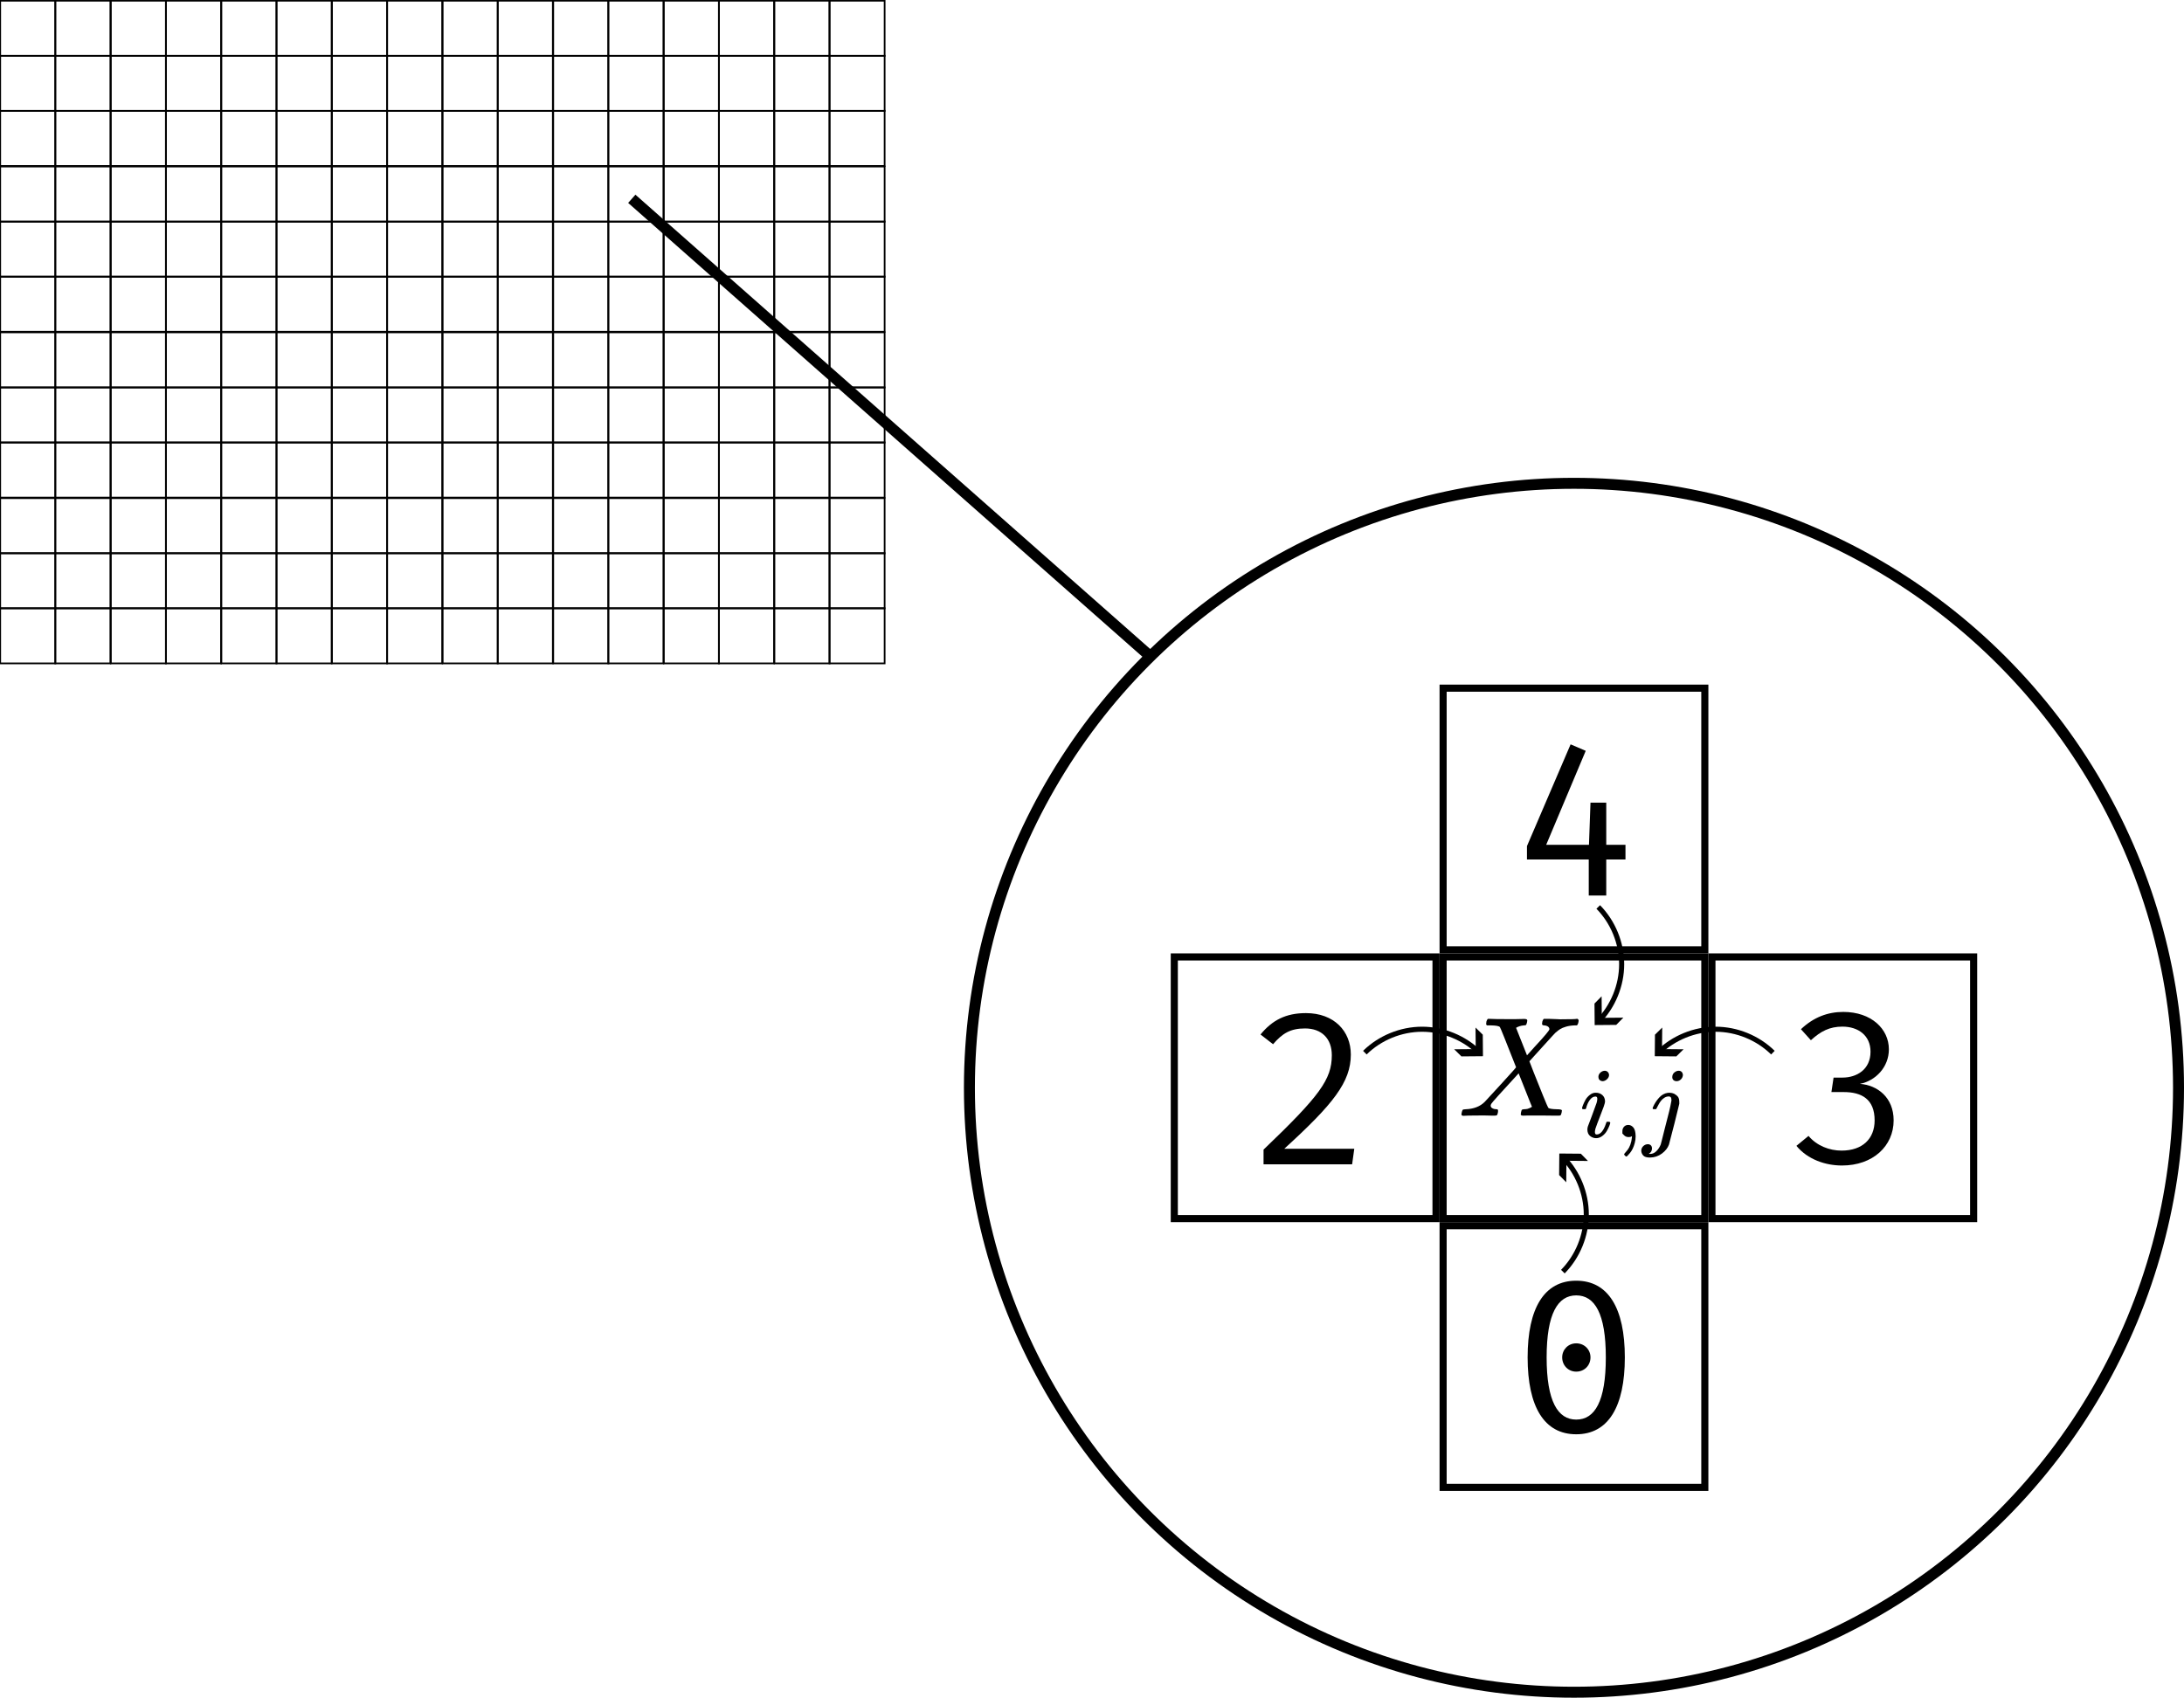 <?xml version="1.0" encoding="UTF-8" standalone="no"?>
<!-- Created with Inkscape (http://www.inkscape.org/) -->

<svg
   width="200.029mm"
   height="155.515mm"
   viewBox="0 0 200.029 155.515"
   version="1.1"
   id="svg1"
   inkscape:version="1.3.2 (091e20e, 2023-11-25)"
   sodipodi:docname="neighbour.svg"
   xmlns:inkscape="http://www.inkscape.org/namespaces/inkscape"
   xmlns:sodipodi="http://sodipodi.sourceforge.net/DTD/sodipodi-0.dtd"
   xmlns="http://www.w3.org/2000/svg"
   xmlns:svg="http://www.w3.org/2000/svg">
  <sodipodi:namedview
     id="namedview1"
     pagecolor="#ffffff"
     bordercolor="#666666"
     borderopacity="1.0"
     inkscape:showpageshadow="2"
     inkscape:pageopacity="0.0"
     inkscape:pagecheckerboard="0"
     inkscape:deskcolor="#d1d1d1"
     inkscape:document-units="mm"
     inkscape:zoom="0.51213162"
     inkscape:cx="78.104922"
     inkscape:cy="309.49075"
     inkscape:window-width="1920"
     inkscape:window-height="1011"
     inkscape:window-x="0"
     inkscape:window-y="32"
     inkscape:window-maximized="1"
     inkscape:current-layer="layer1"
     showgrid="false" />
  <defs
     id="defs1">
    <inkscape:path-effect
       effect="spiro"
       id="path-effect16"
       is_visible="true"
       lpeversion="1" />
    <marker
       style="overflow:visible"
       id="ArrowWideHeavy"
       refX="0"
       refY="0"
       orient="auto-start-reverse"
       inkscape:stockid="Wide, heavy arrow"
       markerWidth="1"
       markerHeight="1"
       viewBox="0 0 1 1"
       inkscape:isstock="true"
       inkscape:collect="always"
       preserveAspectRatio="xMidYMid">
      <path
         style="fill:context-stroke;fill-rule:evenodd;stroke:none"
         d="m 1,0 -3,3 h -2 l 3,-3 -3,-3 h 2 z"
         id="path3" />
    </marker>
    <inkscape:path-effect
       effect="spiro"
       id="path-effect2"
       is_visible="true"
       lpeversion="1" />
    <rect
       x="473.215"
       y="166.812"
       width="131.68"
       height="139.823"
       id="rect2" />
    <rect
       x="473.215"
       y="166.812"
       width="131.68"
       height="139.823"
       id="rect2-2" />
    <rect
       x="473.215"
       y="166.812"
       width="131.68"
       height="139.823"
       id="rect2-2-9" />
    <rect
       x="473.215"
       y="166.812"
       width="131.68"
       height="139.823"
       id="rect2-2-9-5" />
    <marker
       style="overflow:visible"
       id="ArrowWideHeavy-8"
       refX="0"
       refY="0"
       orient="auto-start-reverse"
       inkscape:stockid="Wide, heavy arrow"
       markerWidth="1"
       markerHeight="1"
       viewBox="0 0 1 1"
       inkscape:isstock="true"
       inkscape:collect="always"
       preserveAspectRatio="xMidYMid">
      <path
         style="fill:context-stroke;fill-rule:evenodd;stroke:none"
         d="m 1,0 -3,3 h -2 l 3,-3 -3,-3 h 2 z"
         id="path3-9" />
    </marker>
    <inkscape:path-effect
       effect="spiro"
       id="path-effect2-2"
       is_visible="true"
       lpeversion="1" />
    <marker
       style="overflow:visible"
       id="ArrowWideHeavy-8-3"
       refX="0"
       refY="0"
       orient="auto-start-reverse"
       inkscape:stockid="Wide, heavy arrow"
       markerWidth="1"
       markerHeight="1"
       viewBox="0 0 1 1"
       inkscape:isstock="true"
       inkscape:collect="always"
       preserveAspectRatio="xMidYMid">
      <path
         style="fill:context-stroke;fill-rule:evenodd;stroke:none"
         d="m 1,0 -3,3 h -2 l 3,-3 -3,-3 h 2 z"
         id="path3-9-8" />
    </marker>
    <inkscape:path-effect
       effect="spiro"
       id="path-effect2-2-3"
       is_visible="true"
       lpeversion="1" />
    <marker
       style="overflow:visible"
       id="ArrowWideHeavy-8-3-4"
       refX="0"
       refY="0"
       orient="auto-start-reverse"
       inkscape:stockid="Wide, heavy arrow"
       markerWidth="1"
       markerHeight="1"
       viewBox="0 0 1 1"
       inkscape:isstock="true"
       inkscape:collect="always"
       preserveAspectRatio="xMidYMid">
      <path
         style="fill:context-stroke;fill-rule:evenodd;stroke:none"
         d="m 1,0 -3,3 h -2 l 3,-3 -3,-3 h 2 z"
         id="path3-9-8-7" />
    </marker>
    <inkscape:path-effect
       effect="spiro"
       id="path-effect2-2-3-6"
       is_visible="true"
       lpeversion="1" />
  </defs>
  <g
     inkscape:label="Layer 1"
     inkscape:groupmode="layer"
     id="layer1"
     transform="translate(61.551,12.383)">
    <g
       id="g16">
      <rect
         style="opacity:1;fill:#ffffff;stroke:#000000;stroke-width:0.65;stroke-dasharray:none;stroke-opacity:1"
         id="rect1"
         width="23.97"
         height="23.97"
         x="46.001"
         y="75.275" />
      <rect
         style="fill:#ffffff;stroke:#000000;stroke-width:0.65;stroke-dasharray:none;stroke-opacity:1"
         id="rect1-5"
         width="23.97"
         height="23.97"
         x="70.621"
         y="75.275" />
      <rect
         style="fill:#ffffff;stroke:#000000;stroke-width:0.65;stroke-dasharray:none;stroke-opacity:1"
         id="rect1-5-2"
         width="23.97"
         height="23.97"
         x="70.621"
         y="50.655" />
      <rect
         style="fill:#ffffff;stroke:#000000;stroke-width:0.65;stroke-dasharray:none;stroke-opacity:1"
         id="rect1-5-2-7"
         width="23.97"
         height="23.97"
         x="95.241"
         y="75.275" />
      <rect
         style="fill:#ffffff;stroke:#000000;stroke-width:0.65;stroke-dasharray:none;stroke-opacity:1"
         id="rect1-5-2-7-6"
         width="23.97"
         height="23.97"
         x="70.621"
         y="99.895" />
      <path
         d="m 493.3,182.057 c -6.944,0 -11.648,2.464 -15.68,7.392 l 4.331,3.36 c 3.285,-3.808 6.048,-5.451 11.051,-5.451 5.749,0 9.259,3.509 9.259,9.259 0,8.363 -4.181,14.037 -23.595,32.629 v 5.077 h 30.613 l 0.747,-5.376 h -24.192 c 16.949,-15.456 22.997,-23.072 22.997,-32.555 0,-8.139 -5.824,-14.336 -15.531,-14.336 z"
         id="text1"
         style="font-size:74.667px;line-height:1.25;font-family:'Fira Mono';-inkscape-font-specification:'Fira Mono';white-space:pre"
         transform="matrix(0.265,0,0,0.265,-72.671,32.176)"
         aria-label="2" />
      <path
         d="m 512.639,216.777 h -6.645 v -14.56 h -5.451 l -0.523,14.56 h -14.784 l 13.664,-32.48 -5.227,-2.24 -15.083,35.168 v 4.629 h 21.355 v 12.469 h 6.048 V 221.854 h 6.645 z"
         id="text1-1"
         style="font-size:74.667px;line-height:1.25;font-family:'Fira Mono';-inkscape-font-specification:'Fira Mono';white-space:pre"
         transform="matrix(0.265,0,0,0.265,-48.525,7.556)"
         aria-label="4" />
      <path
         d="m 493.3,182.057 c -5.301,0 -10.229,1.792 -14.635,5.973 l 3.435,3.808 c 3.435,-3.136 6.496,-4.704 10.901,-4.704 5.451,0 9.707,3.061 9.707,8.661 0,6.197 -4.779,8.96 -9.707,8.96 h -3.061 l -0.747,5.003 h 4.256 c 6.123,0 10.677,2.389 10.677,9.781 0,6.421 -4.256,10.453 -11.424,10.453 -4.181,0 -8.512,-1.643 -11.424,-5.077 l -4.181,3.435 c 3.883,4.704 10.005,6.795 15.755,6.795 10.677,0 17.845,-6.72 17.845,-15.605 0,-7.989 -5.675,-12.171 -11.648,-12.619 5.376,-1.045 10.005,-5.749 10.005,-11.947 0,-7.019 -6.048,-12.917 -15.755,-12.917 z"
         id="text1-1-0"
         style="font-size:74.667px;line-height:1.25;font-family:'Fira Mono';-inkscape-font-specification:'Fira Mono';white-space:pre"
         transform="matrix(0.265,0,0,0.265,-23.451,32.068)"
         aria-label="3" />
      <path
         d="m 495.615,182.057 c -11.051,0 -16.8,9.483 -16.8,26.507 0,17.099 5.749,26.581 16.8,26.581 11.051,0 16.8,-9.483 16.8,-26.581 0,-17.024 -5.749,-26.507 -16.8,-26.507 z m 0,5.077 c 6.421,0 10.229,6.272 10.229,21.429 0,15.232 -3.808,21.504 -10.229,21.504 -6.347,0 -10.229,-6.272 -10.229,-21.504 0,-15.157 3.883,-21.429 10.229,-21.429 z m 0,16.576 c -2.763,0 -4.853,2.165 -4.853,4.853 0,2.763 2.091,4.928 4.853,4.928 2.837,0 4.928,-2.165 4.928,-4.928 0,-2.688 -2.091,-4.853 -4.928,-4.853 z"
         id="text1-1-0-2"
         style="font-size:74.667px;line-height:1.25;font-family:'Fira Mono';-inkscape-font-specification:'Fira Mono';white-space:pre"
         transform="matrix(0.265,0,0,0.265,-48.525,56.688)"
         aria-label="0" />
      <g
         stroke="#000000"
         fill="#000000"
         stroke-width="0"
         transform="matrix(0.013,0,0,-0.013,71.961,89.827)"
         id="g9">
        <g
           data-mml-node="math"
           id="g8">
          <g
             data-mml-node="msub"
             id="g7">
            <g
               data-mml-node="mi"
               id="g2">
              <path
                 id="use1"
                 d="m 42,0 h -2 q -14,0 -14,11 0,4 3,16 4,14 7,16 3,2 19,3 86,3 135,52 10,10 116,126 106,116 105,118 -109,278 -114,283 -9,11 -63,12 h -28 q -6,6 -6,8 0,2 2,19 4,13 10,19 h 14 q 34,-2 121,-2 33,0 61,0 28,0 45,1 17,1 20,0 17,0 17,-11 0,-1 -2,-13 -4,-15 -7,-18 -3,-3 -16,-3 -31,-3 -54,-17 l 77,-194 53,59 q 105,113 105,125 0,18 -24,25 -5,0 -13,2 -15,0 -15,11 0,2 2,16 4,13 10,19 h 12 q 1,0 25,0 24,0 54,-2 30,-2 41,-1 90,0 99,3 h 8 q 7,-7 7,-11 -2,-25 -12,-35 h -16 q -34,-1 -61,-9 -27,-8 -41,-17 -14,-9 -24,-18 l -11,-9 q 0,1 -95,-104 l -87,-96 q 0,-1 31,-80 31,-79 65,-162 34,-83 37,-86 10,-9 61,-10 35,0 35,-9 0,-2 -2,-14 -4,-16 -7,-19 -3,-3 -14,-3 -3,0 -33,0 -30,0 -89,1 -61,0 -93,0 -32,0 -35,-1 -17,0 -17,9 0,1 2,15 2,10 4,14 2,4 5,5 3,1 9,2 6,1 16,1 10,0 26,7 17,8 17,10 -1,0 -47,117 L 429,299 Q 241,95 236,84 q -4,-8 -4,-12 0,-19 29,-25 1,0 6,0 5,0 6,-1 3,0 4,0 1,0 3,-1 2,-1 3,-3 1,-2 1,-7 0,-9 -2,-16 Q 279,6 276,4 273,2 261,1 258,1 243,1 228,1 201,2 174,3 142,2 64,2 42,0 Z" />
            </g>
            <g
               data-mml-node="TeXAtom"
               transform="matrix(0.707,0,0,0.707,861,-150)"
               data-mjx-texclass="ORD"
               id="g6">
              <g
                 data-mml-node="mi"
                 id="g3">
                <path
                   id="use2"
                   d="m 184,600 q 0,24 19,42 19,18 44,19 18,0 30,-12 12,-12 13,-30 0,-23 -20,-42 -20,-19 -44,-20 -15,0 -28,10 -13,10 -14,33 z M 21,287 q 0,8 9,31 9,23 24,51 15,28 44,51 29,23 60,22 39,0 65,-23 26,-23 27,-62 0,-17 -14,-56 -14,-39 -40,-105 -26,-66 -42,-113 -5,-22 -5,-32 0,-25 17,-25 9,0 19,3 10,3 23,14 13,11 27,35 14,24 25,59 3,12 5,14 2,2 17,2 20,0 20,-10 0,-8 -9,-31 -9,-23 -25,-51 -16,-28 -45,-50 -29,-22 -62,-22 -32,0 -59,21 -27,21 -28,64 0,17 5,32 5,15 43,114 38,101 44,121 6,20 7,39 0,24 -17,24 h -2 q -30,0 -55,-33 -25,-33 -38,-84 -1,-1 -2,-3 -1,-2 -1,-3 0,-1 -2,-2 -2,-1 -3,-1 -1,0 -4,0 -3,0 -8,0 H 27 q -6,6 -6,9 z" />
              </g>
              <g
                 data-mml-node="mo"
                 transform="translate(345)"
                 id="g4">
                <path
                   id="use3"
                   d="m 78,35 q 0,0 0,25 0,25 16,43 16,18 43,18 28,0 50,-25 22,-25 23,-88 0,-35 -9,-68 -9,-33 -21,-57 -12,-24 -26,-41 -14,-17 -24,-27 -10,-10 -13,-9 -4,0 -13,9 -9,9 -9,13 0,4 11,16 11,12 25,30 14,18 26,50 12,32 16,73 V 9 L 172,8 Q 170,7 167,6 164,5 161,3 158,1 152,1 146,1 140,0 113,0 96,17 Z" />
              </g>
              <g
                 data-mml-node="mi"
                 transform="translate(623)"
                 id="g5">
                <path
                   id="use4"
                   d="m 297,596 q 0,31 21,48 21,17 43,17 17,0 28,-10 11,-10 14,-28 0,-28 -19,-47 -19,-19 -44,-19 -18,0 -30,10 -12,10 -13,29 z m -9,-220 q 0,29 -26,29 -22,0 -42,-12 -20,-12 -35,-31 -15,-19 -24,-37 -9,-18 -17,-32 l -7,-14 q -2,-1 -16,-1 h -14 q -6,6 -6,8 0,2 4,13 21,49 59,92 38,43 88,50 1,0 8,0 7,0 12,1 24,-1 44,-10 25,-14 38,-31 13,-17 13,-53 V 332 L 318,133 q -51,-200 -54,-208 -18,-50 -70,-89 -52,-39 -119,-40 -50,0 -68,21 -18,21 -19,46 0,27 19,46 19,19 46,20 17,0 29,-10 12,-10 13,-31 0,-36 -32,-55 6,-1 14,-1 34,0 62,28 28,28 43,66 l 11,42 q 11,43 26,104 15,61 32,125 17,64 27,111 10,47 11,57 0,7 -1,11 z" />
              </g>
            </g>
          </g>
        </g>
      </g>
      <path
         style="fill:none;stroke:#000000;stroke-width:0.465;stroke-linecap:butt;stroke-linejoin:miter;stroke-dasharray:none;stroke-opacity:1;marker-end:url(#ArrowWideHeavy)"
         d="m 48.179,70.471 c 1.381,-1.357 3.305,-2.144 5.241,-2.145 1.938,-6.68e-4 3.864,0.787 5.246,2.145"
         id="path2"
         inkscape:path-effect="#path-effect2"
         inkscape:original-d="m 48.17888,70.471285 c 0,0 3.353516,-2.144583 5.241228,-2.144909 1.889304,-3.26e-4 5.246389,2.144909 5.246389,2.144909"
         transform="translate(15.274,13.572)"
         sodipodi:nodetypes="cac" />
      <path
         style="fill:none;stroke:#000000;stroke-width:0.465;stroke-linecap:butt;stroke-linejoin:miter;stroke-dasharray:none;stroke-opacity:1;marker-end:url(#ArrowWideHeavy-8)"
         d="m 48.179,70.471 c 1.381,-1.357 3.305,-2.144 5.241,-2.145 1.938,-6.68e-4 3.864,0.787 5.246,2.145"
         id="path2-8"
         inkscape:path-effect="#path-effect2-2"
         inkscape:original-d="m 48.17888,70.471285 c 0,0 3.353516,-2.144583 5.241228,-2.144909 1.889304,-3.26e-4 5.246389,2.144909 5.246389,2.144909"
         transform="matrix(-1,0,0,1,149.005,13.572)"
         sodipodi:nodetypes="cac" />
      <path
         style="fill:none;stroke:#000000;stroke-width:0.465;stroke-linecap:butt;stroke-linejoin:miter;stroke-dasharray:none;stroke-opacity:1;marker-end:url(#ArrowWideHeavy-8-3)"
         d="m 48.179,70.471 c 1.381,-1.357 3.305,-2.144 5.241,-2.145 1.938,-6.68e-4 3.864,0.787 5.246,2.145"
         id="path2-8-3"
         inkscape:path-effect="#path-effect2-2-3"
         inkscape:original-d="m 48.17888,70.471285 c 0,0 3.353516,-2.144583 5.241228,-2.144909 1.889304,-3.26e-4 5.246389,2.144909 5.246389,2.144909"
         transform="matrix(0,-1,-1,0,152.061,152.281)"
         sodipodi:nodetypes="cac" />
      <path
         style="fill:none;stroke:#000000;stroke-width:0.465;stroke-linecap:butt;stroke-linejoin:miter;stroke-dasharray:none;stroke-opacity:1;marker-end:url(#ArrowWideHeavy-8-3-4)"
         d="m 48.179,70.471 c 1.381,-1.357 3.305,-2.144 5.241,-2.145 1.938,-6.68e-4 3.864,0.787 5.246,2.145"
         id="path2-8-3-9"
         inkscape:path-effect="#path-effect2-2-3-6"
         inkscape:original-d="m 48.17888,70.471285 c 0,0 3.353516,-2.144583 5.241228,-2.144909 1.889304,-3.26e-4 5.246389,2.144909 5.246389,2.144909"
         transform="rotate(90,66.39,88.91)"
         sodipodi:nodetypes="cac" />
    </g>
    <g
       id="g13-7-6"
       transform="matrix(0.581,0,0,0.581,-492.241,-98.939)">
      <g
         id="g12-9-4"
         transform="translate(-0.129,0.313)">
        <g
           id="g11-93-0"
           transform="translate(-30.96,-15.183)">
          <g
             id="g10-2-3">
            <g
               id="g8-43-5"
               transform="translate(0.007)">
              <g
                 id="g7-7-8"
                 transform="matrix(0.141,0,0,0.141,682.127,142.428)">
                <rect
                   style="fill:none;fill-opacity:1;stroke:#000000;stroke-width:1.89;stroke-dasharray:none;stroke-opacity:1"
                   id="rect1-36-1-5"
                   width="61.667"
                   height="61.667"
                   x="763.932"
                   y="152.713"
                   ry="0" />
                <rect
                   style="fill:none;fill-opacity:1;stroke:#000000;stroke-width:1.89;stroke-dasharray:none;stroke-opacity:1"
                   id="rect1-3-1-2-0"
                   width="61.667"
                   height="61.667"
                   x="825.489"
                   y="152.713"
                   ry="0" />
                <rect
                   style="fill:none;fill-opacity:1;stroke:#000000;stroke-width:1.89;stroke-dasharray:none;stroke-opacity:1"
                   id="rect1-1-0-2-9"
                   width="61.667"
                   height="61.667"
                   x="763.932"
                   y="214.27"
                   ry="0" />
                <rect
                   style="fill:none;fill-opacity:1;stroke:#000000;stroke-width:1.89;stroke-dasharray:none;stroke-opacity:1"
                   id="rect1-3-2-63-0-9"
                   width="61.667"
                   height="61.667"
                   x="825.489"
                   y="214.27"
                   ry="0" />
                <rect
                   style="fill:none;fill-opacity:1;stroke:#000000;stroke-width:1.89;stroke-dasharray:none;stroke-opacity:1"
                   id="rect1-1-3-2-2-8"
                   width="61.667"
                   height="61.667"
                   x="763.932"
                   y="275.826"
                   ry="0" />
                <rect
                   style="fill:none;fill-opacity:1;stroke:#000000;stroke-width:1.89;stroke-dasharray:none;stroke-opacity:1"
                   id="rect1-3-2-6-0-1-0"
                   width="61.667"
                   height="61.667"
                   x="825.489"
                   y="275.826"
                   ry="0" />
              </g>
              <g
                 id="g7-5-75-2"
                 transform="matrix(0.141,0,0,0.141,664.69,142.428)">
                <rect
                   style="fill:none;fill-opacity:1;stroke:#000000;stroke-width:1.89;stroke-dasharray:none;stroke-opacity:1"
                   id="rect1-36-6-1-4"
                   width="61.667"
                   height="61.667"
                   x="763.932"
                   y="152.713"
                   ry="0" />
                <rect
                   style="fill:none;fill-opacity:1;stroke:#000000;stroke-width:1.89;stroke-dasharray:none;stroke-opacity:1"
                   id="rect1-3-1-9-7-9"
                   width="61.667"
                   height="61.667"
                   x="825.489"
                   y="152.713"
                   ry="0" />
                <rect
                   style="fill:none;fill-opacity:1;stroke:#000000;stroke-width:1.89;stroke-dasharray:none;stroke-opacity:1"
                   id="rect1-1-0-3-4-0"
                   width="61.667"
                   height="61.667"
                   x="763.932"
                   y="214.27"
                   ry="0" />
                <rect
                   style="fill:none;fill-opacity:1;stroke:#000000;stroke-width:1.89;stroke-dasharray:none;stroke-opacity:1"
                   id="rect1-3-2-63-7-1-1"
                   width="61.667"
                   height="61.667"
                   x="825.489"
                   y="214.27"
                   ry="0" />
                <rect
                   style="fill:none;fill-opacity:1;stroke:#000000;stroke-width:1.89;stroke-dasharray:none;stroke-opacity:1"
                   id="rect1-1-3-2-4-7-2"
                   width="61.667"
                   height="61.667"
                   x="763.932"
                   y="275.826"
                   ry="0" />
                <rect
                   style="fill:none;fill-opacity:1;stroke:#000000;stroke-width:1.89;stroke-dasharray:none;stroke-opacity:1"
                   id="rect1-3-2-6-0-5-1-0"
                   width="61.667"
                   height="61.667"
                   x="825.489"
                   y="275.826"
                   ry="0" />
              </g>
            </g>
            <g
               id="g9-1-0"
               transform="translate(0.007,-0.174)">
              <g
                 id="g7-2-1-6"
                 transform="matrix(0.141,0,0,0.141,682.127,168.743)">
                <rect
                   style="fill:none;fill-opacity:1;stroke:#000000;stroke-width:1.89;stroke-dasharray:none;stroke-opacity:1"
                   id="rect1-36-5-7-3"
                   width="61.667"
                   height="61.667"
                   x="763.932"
                   y="152.713"
                   ry="0" />
                <rect
                   style="fill:none;fill-opacity:1;stroke:#000000;stroke-width:1.89;stroke-dasharray:none;stroke-opacity:1"
                   id="rect1-3-1-4-0-9"
                   width="61.667"
                   height="61.667"
                   x="825.489"
                   y="152.713"
                   ry="0" />
                <rect
                   style="fill:none;fill-opacity:1;stroke:#000000;stroke-width:1.89;stroke-dasharray:none;stroke-opacity:1"
                   id="rect1-1-0-7-4-0"
                   width="61.667"
                   height="61.667"
                   x="763.932"
                   y="214.27"
                   ry="0" />
                <rect
                   style="fill:none;fill-opacity:1;stroke:#000000;stroke-width:1.89;stroke-dasharray:none;stroke-opacity:1"
                   id="rect1-3-2-63-4-0-8"
                   width="61.667"
                   height="61.667"
                   x="825.489"
                   y="214.27"
                   ry="0" />
                <rect
                   style="fill:none;fill-opacity:1;stroke:#000000;stroke-width:1.89;stroke-dasharray:none;stroke-opacity:1"
                   id="rect1-1-3-2-43-8-3"
                   width="61.667"
                   height="61.667"
                   x="763.932"
                   y="275.826"
                   ry="0" />
                <rect
                   style="fill:none;fill-opacity:1;stroke:#000000;stroke-width:1.89;stroke-dasharray:none;stroke-opacity:1"
                   id="rect1-3-2-6-0-0-5-8"
                   width="61.667"
                   height="61.667"
                   x="825.489"
                   y="275.826"
                   ry="0" />
              </g>
              <g
                 id="g7-5-7-1-7"
                 transform="matrix(0.141,0,0,0.141,664.69,168.743)">
                <rect
                   style="fill:none;fill-opacity:1;stroke:#000000;stroke-width:1.89;stroke-dasharray:none;stroke-opacity:1"
                   id="rect1-36-6-8-6-3"
                   width="61.667"
                   height="61.667"
                   x="763.932"
                   y="152.713"
                   ry="0" />
                <rect
                   style="fill:none;fill-opacity:1;stroke:#000000;stroke-width:1.89;stroke-dasharray:none;stroke-opacity:1"
                   id="rect1-3-1-9-6-6-1"
                   width="61.667"
                   height="61.667"
                   x="825.489"
                   y="152.713"
                   ry="0" />
                <rect
                   style="fill:none;fill-opacity:1;stroke:#000000;stroke-width:1.89;stroke-dasharray:none;stroke-opacity:1"
                   id="rect1-1-0-3-8-2-0"
                   width="61.667"
                   height="61.667"
                   x="763.932"
                   y="214.27"
                   ry="0" />
                <rect
                   style="fill:none;fill-opacity:1;stroke:#000000;stroke-width:1.89;stroke-dasharray:none;stroke-opacity:1"
                   id="rect1-3-2-63-7-8-19-0"
                   width="61.667"
                   height="61.667"
                   x="825.489"
                   y="214.27"
                   ry="0" />
                <rect
                   style="fill:none;fill-opacity:1;stroke:#000000;stroke-width:1.89;stroke-dasharray:none;stroke-opacity:1"
                   id="rect1-1-3-2-4-4-64-5"
                   width="61.667"
                   height="61.667"
                   x="763.932"
                   y="275.826"
                   ry="0" />
                <rect
                   style="fill:none;fill-opacity:1;stroke:#000000;stroke-width:1.89;stroke-dasharray:none;stroke-opacity:1"
                   id="rect1-3-2-6-0-5-3-8-0"
                   width="61.667"
                   height="61.667"
                   x="825.489"
                   y="275.826"
                   ry="0" />
              </g>
            </g>
          </g>
          <g
             id="g10-1-0-3"
             transform="translate(34.868)">
            <g
               id="g8-4-8-1"
               transform="translate(0.007)">
              <g
                 id="g7-9-1-8"
                 transform="matrix(0.141,0,0,0.141,682.127,142.428)">
                <rect
                   style="fill:none;fill-opacity:1;stroke:#000000;stroke-width:1.89;stroke-dasharray:none;stroke-opacity:1"
                   id="rect1-36-2-0-0"
                   width="61.667"
                   height="61.667"
                   x="763.932"
                   y="152.713"
                   ry="0" />
                <rect
                   style="fill:none;fill-opacity:1;stroke:#000000;stroke-width:1.89;stroke-dasharray:none;stroke-opacity:1"
                   id="rect1-3-1-0-2-1"
                   width="61.667"
                   height="61.667"
                   x="825.489"
                   y="152.713"
                   ry="0" />
                <rect
                   style="fill:none;fill-opacity:1;stroke:#000000;stroke-width:1.89;stroke-dasharray:none;stroke-opacity:1"
                   id="rect1-1-0-6-2-7"
                   width="61.667"
                   height="61.667"
                   x="763.932"
                   y="214.27"
                   ry="0" />
                <rect
                   style="fill:none;fill-opacity:1;stroke:#000000;stroke-width:1.89;stroke-dasharray:none;stroke-opacity:1"
                   id="rect1-3-2-63-8-9-9"
                   width="61.667"
                   height="61.667"
                   x="825.489"
                   y="214.27"
                   ry="0" />
                <rect
                   style="fill:none;fill-opacity:1;stroke:#000000;stroke-width:1.89;stroke-dasharray:none;stroke-opacity:1"
                   id="rect1-1-3-2-9-7-1"
                   width="61.667"
                   height="61.667"
                   x="763.932"
                   y="275.826"
                   ry="0" />
                <rect
                   style="fill:none;fill-opacity:1;stroke:#000000;stroke-width:1.89;stroke-dasharray:none;stroke-opacity:1"
                   id="rect1-3-2-6-0-2-5-0"
                   width="61.667"
                   height="61.667"
                   x="825.489"
                   y="275.826"
                   ry="0" />
              </g>
              <g
                 id="g7-5-6-6-3"
                 transform="matrix(0.141,0,0,0.141,664.69,142.428)">
                <rect
                   style="fill:none;fill-opacity:1;stroke:#000000;stroke-width:1.89;stroke-dasharray:none;stroke-opacity:1"
                   id="rect1-36-6-6-46-5"
                   width="61.667"
                   height="61.667"
                   x="763.932"
                   y="152.713"
                   ry="0" />
                <rect
                   style="fill:none;fill-opacity:1;stroke:#000000;stroke-width:1.89;stroke-dasharray:none;stroke-opacity:1"
                   id="rect1-3-1-9-4-37-9"
                   width="61.667"
                   height="61.667"
                   x="825.489"
                   y="152.713"
                   ry="0" />
                <rect
                   style="fill:none;fill-opacity:1;stroke:#000000;stroke-width:1.89;stroke-dasharray:none;stroke-opacity:1"
                   id="rect1-1-0-3-9-9-4"
                   width="61.667"
                   height="61.667"
                   x="763.932"
                   y="214.27"
                   ry="0" />
                <rect
                   style="fill:none;fill-opacity:1;stroke:#000000;stroke-width:1.89;stroke-dasharray:none;stroke-opacity:1"
                   id="rect1-3-2-63-7-5-7-8"
                   width="61.667"
                   height="61.667"
                   x="825.489"
                   y="214.27"
                   ry="0" />
                <rect
                   style="fill:none;fill-opacity:1;stroke:#000000;stroke-width:1.89;stroke-dasharray:none;stroke-opacity:1"
                   id="rect1-1-3-2-4-0-4-4"
                   width="61.667"
                   height="61.667"
                   x="763.932"
                   y="275.826"
                   ry="0" />
                <rect
                   style="fill:none;fill-opacity:1;stroke:#000000;stroke-width:1.89;stroke-dasharray:none;stroke-opacity:1"
                   id="rect1-3-2-6-0-5-4-9-6"
                   width="61.667"
                   height="61.667"
                   x="825.489"
                   y="275.826"
                   ry="0" />
              </g>
            </g>
            <g
               id="g9-8-17-9"
               transform="translate(0.007,-0.174)">
              <g
                 id="g7-2-7-06-2"
                 transform="matrix(0.141,0,0,0.141,682.127,168.743)">
                <rect
                   style="fill:none;fill-opacity:1;stroke:#000000;stroke-width:1.89;stroke-dasharray:none;stroke-opacity:1"
                   id="rect1-36-5-1-0-9"
                   width="61.667"
                   height="61.667"
                   x="763.932"
                   y="152.713"
                   ry="0" />
                <rect
                   style="fill:none;fill-opacity:1;stroke:#000000;stroke-width:1.89;stroke-dasharray:none;stroke-opacity:1"
                   id="rect1-3-1-4-7-8-0"
                   width="61.667"
                   height="61.667"
                   x="825.489"
                   y="152.713"
                   ry="0" />
                <rect
                   style="fill:none;fill-opacity:1;stroke:#000000;stroke-width:1.89;stroke-dasharray:none;stroke-opacity:1"
                   id="rect1-1-0-7-2-5-3"
                   width="61.667"
                   height="61.667"
                   x="763.932"
                   y="214.27"
                   ry="0" />
                <rect
                   style="fill:none;fill-opacity:1;stroke:#000000;stroke-width:1.89;stroke-dasharray:none;stroke-opacity:1"
                   id="rect1-3-2-63-4-7-3-0"
                   width="61.667"
                   height="61.667"
                   x="825.489"
                   y="214.27"
                   ry="0" />
                <rect
                   style="fill:none;fill-opacity:1;stroke:#000000;stroke-width:1.89;stroke-dasharray:none;stroke-opacity:1"
                   id="rect1-1-3-2-43-2-9-3"
                   width="61.667"
                   height="61.667"
                   x="763.932"
                   y="275.826"
                   ry="0" />
                <rect
                   style="fill:none;fill-opacity:1;stroke:#000000;stroke-width:1.89;stroke-dasharray:none;stroke-opacity:1"
                   id="rect1-3-2-6-0-0-2-4-3"
                   width="61.667"
                   height="61.667"
                   x="825.489"
                   y="275.826"
                   ry="0" />
              </g>
              <g
                 id="g7-5-7-6-1-7"
                 transform="matrix(0.141,0,0,0.141,664.69,168.743)">
                <rect
                   style="fill:none;fill-opacity:1;stroke:#000000;stroke-width:1.89;stroke-dasharray:none;stroke-opacity:1"
                   id="rect1-36-6-8-1-5-9"
                   width="61.667"
                   height="61.667"
                   x="763.932"
                   y="152.713"
                   ry="0" />
                <rect
                   style="fill:none;fill-opacity:1;stroke:#000000;stroke-width:1.89;stroke-dasharray:none;stroke-opacity:1"
                   id="rect1-3-1-9-6-0-41-4"
                   width="61.667"
                   height="61.667"
                   x="825.489"
                   y="152.713"
                   ry="0" />
                <rect
                   style="fill:none;fill-opacity:1;stroke:#000000;stroke-width:1.89;stroke-dasharray:none;stroke-opacity:1"
                   id="rect1-1-0-3-8-6-5-9"
                   width="61.667"
                   height="61.667"
                   x="763.932"
                   y="214.27"
                   ry="0" />
                <rect
                   style="fill:none;fill-opacity:1;stroke:#000000;stroke-width:1.89;stroke-dasharray:none;stroke-opacity:1"
                   id="rect1-3-2-63-7-8-1-5-9"
                   width="61.667"
                   height="61.667"
                   x="825.489"
                   y="214.27"
                   ry="0" />
                <rect
                   style="fill:none;fill-opacity:1;stroke:#000000;stroke-width:1.89;stroke-dasharray:none;stroke-opacity:1"
                   id="rect1-1-3-2-4-4-5-4-1"
                   width="61.667"
                   height="61.667"
                   x="763.932"
                   y="275.826"
                   ry="0" />
                <rect
                   style="fill:none;fill-opacity:1;stroke:#000000;stroke-width:1.89;stroke-dasharray:none;stroke-opacity:1"
                   id="rect1-3-2-6-0-5-3-9-9-9"
                   width="61.667"
                   height="61.667"
                   x="825.489"
                   y="275.826"
                   ry="0" />
              </g>
            </g>
          </g>
        </g>
        <g
           id="g11-4-8-4"
           transform="translate(38.782,-15.183)">
          <g
             id="g10-9-3-2">
            <g
               id="g8-0-8-0"
               transform="translate(0.007)">
              <g
                 id="g7-91-5-6"
                 transform="matrix(0.141,0,0,0.141,682.127,142.428)">
                <rect
                   style="fill:none;fill-opacity:1;stroke:#000000;stroke-width:1.89;stroke-dasharray:none;stroke-opacity:1"
                   id="rect1-36-7-22-5"
                   width="61.667"
                   height="61.667"
                   x="763.932"
                   y="152.713"
                   ry="0" />
                <rect
                   style="fill:none;fill-opacity:1;stroke:#000000;stroke-width:1.89;stroke-dasharray:none;stroke-opacity:1"
                   id="rect1-3-1-7-2-9"
                   width="61.667"
                   height="61.667"
                   x="825.489"
                   y="152.713"
                   ry="0" />
                <rect
                   style="fill:none;fill-opacity:1;stroke:#000000;stroke-width:1.89;stroke-dasharray:none;stroke-opacity:1"
                   id="rect1-1-0-1-7-5"
                   width="61.667"
                   height="61.667"
                   x="763.932"
                   y="214.27"
                   ry="0" />
                <rect
                   style="fill:none;fill-opacity:1;stroke:#000000;stroke-width:1.89;stroke-dasharray:none;stroke-opacity:1"
                   id="rect1-3-2-63-1-0-6"
                   width="61.667"
                   height="61.667"
                   x="825.489"
                   y="214.27"
                   ry="0" />
                <rect
                   style="fill:none;fill-opacity:1;stroke:#000000;stroke-width:1.89;stroke-dasharray:none;stroke-opacity:1"
                   id="rect1-1-3-2-5-3-1"
                   width="61.667"
                   height="61.667"
                   x="763.932"
                   y="275.826"
                   ry="0" />
                <rect
                   style="fill:none;fill-opacity:1;stroke:#000000;stroke-width:1.89;stroke-dasharray:none;stroke-opacity:1"
                   id="rect1-3-2-6-0-9-4-1"
                   width="61.667"
                   height="61.667"
                   x="825.489"
                   y="275.826"
                   ry="0" />
              </g>
              <g
                 id="g7-5-77-6-4"
                 transform="matrix(0.141,0,0,0.141,664.69,142.428)">
                <rect
                   style="fill:none;fill-opacity:1;stroke:#000000;stroke-width:1.89;stroke-dasharray:none;stroke-opacity:1"
                   id="rect1-36-6-67-3-3"
                   width="61.667"
                   height="61.667"
                   x="763.932"
                   y="152.713"
                   ry="0" />
                <rect
                   style="fill:none;fill-opacity:1;stroke:#000000;stroke-width:1.89;stroke-dasharray:none;stroke-opacity:1"
                   id="rect1-3-1-9-3-6-7"
                   width="61.667"
                   height="61.667"
                   x="825.489"
                   y="152.713"
                   ry="0" />
                <rect
                   style="fill:none;fill-opacity:1;stroke:#000000;stroke-width:1.89;stroke-dasharray:none;stroke-opacity:1"
                   id="rect1-1-0-3-6-3-2"
                   width="61.667"
                   height="61.667"
                   x="763.932"
                   y="214.27"
                   ry="0" />
                <rect
                   style="fill:none;fill-opacity:1;stroke:#000000;stroke-width:1.89;stroke-dasharray:none;stroke-opacity:1"
                   id="rect1-3-2-63-7-56-34-7"
                   width="61.667"
                   height="61.667"
                   x="825.489"
                   y="214.27"
                   ry="0" />
                <rect
                   style="fill:none;fill-opacity:1;stroke:#000000;stroke-width:1.89;stroke-dasharray:none;stroke-opacity:1"
                   id="rect1-1-3-2-4-3-4-3"
                   width="61.667"
                   height="61.667"
                   x="763.932"
                   y="275.826"
                   ry="0" />
                <rect
                   style="fill:none;fill-opacity:1;stroke:#000000;stroke-width:1.89;stroke-dasharray:none;stroke-opacity:1"
                   id="rect1-3-2-6-0-5-9-3-3"
                   width="61.667"
                   height="61.667"
                   x="825.489"
                   y="275.826"
                   ry="0" />
              </g>
            </g>
            <g
               id="g9-4-9-9"
               transform="translate(0.007,-0.174)">
              <g
                 id="g7-2-8-7-2"
                 transform="matrix(0.141,0,0,0.141,682.127,168.743)">
                <rect
                   style="fill:none;fill-opacity:1;stroke:#000000;stroke-width:1.89;stroke-dasharray:none;stroke-opacity:1"
                   id="rect1-36-5-12-2-4"
                   width="61.667"
                   height="61.667"
                   x="763.932"
                   y="152.713"
                   ry="0" />
                <rect
                   style="fill:none;fill-opacity:1;stroke:#000000;stroke-width:1.89;stroke-dasharray:none;stroke-opacity:1"
                   id="rect1-3-1-4-9-5-4"
                   width="61.667"
                   height="61.667"
                   x="825.489"
                   y="152.713"
                   ry="0" />
                <rect
                   style="fill:none;fill-opacity:1;stroke:#000000;stroke-width:1.89;stroke-dasharray:none;stroke-opacity:1"
                   id="rect1-1-0-7-3-8-4"
                   width="61.667"
                   height="61.667"
                   x="763.932"
                   y="214.27"
                   ry="0" />
                <rect
                   style="fill:none;fill-opacity:1;stroke:#000000;stroke-width:1.89;stroke-dasharray:none;stroke-opacity:1"
                   id="rect1-3-2-63-4-9-90-9"
                   width="61.667"
                   height="61.667"
                   x="825.489"
                   y="214.27"
                   ry="0" />
                <rect
                   style="fill:none;fill-opacity:1;stroke:#000000;stroke-width:1.89;stroke-dasharray:none;stroke-opacity:1"
                   id="rect1-1-3-2-43-0-2-9"
                   width="61.667"
                   height="61.667"
                   x="763.932"
                   y="275.826"
                   ry="0" />
                <rect
                   style="fill:none;fill-opacity:1;stroke:#000000;stroke-width:1.89;stroke-dasharray:none;stroke-opacity:1"
                   id="rect1-3-2-6-0-0-8-4-3"
                   width="61.667"
                   height="61.667"
                   x="825.489"
                   y="275.826"
                   ry="0" />
              </g>
              <g
                 id="g7-5-7-8-7-8"
                 transform="matrix(0.141,0,0,0.141,664.69,168.743)">
                <rect
                   style="fill:none;fill-opacity:1;stroke:#000000;stroke-width:1.89;stroke-dasharray:none;stroke-opacity:1"
                   id="rect1-36-6-8-5-6-3"
                   width="61.667"
                   height="61.667"
                   x="763.932"
                   y="152.713"
                   ry="0" />
                <rect
                   style="fill:none;fill-opacity:1;stroke:#000000;stroke-width:1.89;stroke-dasharray:none;stroke-opacity:1"
                   id="rect1-3-1-9-6-09-5-2"
                   width="61.667"
                   height="61.667"
                   x="825.489"
                   y="152.713"
                   ry="0" />
                <rect
                   style="fill:none;fill-opacity:1;stroke:#000000;stroke-width:1.89;stroke-dasharray:none;stroke-opacity:1"
                   id="rect1-1-0-3-8-63-7-9"
                   width="61.667"
                   height="61.667"
                   x="763.932"
                   y="214.27"
                   ry="0" />
                <rect
                   style="fill:none;fill-opacity:1;stroke:#000000;stroke-width:1.89;stroke-dasharray:none;stroke-opacity:1"
                   id="rect1-3-2-63-7-8-8-1-5"
                   width="61.667"
                   height="61.667"
                   x="825.489"
                   y="214.27"
                   ry="0" />
                <rect
                   style="fill:none;fill-opacity:1;stroke:#000000;stroke-width:1.89;stroke-dasharray:none;stroke-opacity:1"
                   id="rect1-1-3-2-4-4-56-3-4"
                   width="61.667"
                   height="61.667"
                   x="763.932"
                   y="275.826"
                   ry="0" />
                <rect
                   style="fill:none;fill-opacity:1;stroke:#000000;stroke-width:1.89;stroke-dasharray:none;stroke-opacity:1"
                   id="rect1-3-2-6-0-5-3-1-3-3"
                   width="61.667"
                   height="61.667"
                   x="825.489"
                   y="275.826"
                   ry="0" />
              </g>
            </g>
          </g>
          <g
             id="g10-1-1-3-9"
             transform="translate(34.868)">
            <g
               id="g8-4-5-8-4"
               transform="translate(0.007)">
              <g
                 id="g7-9-9-5-9"
                 transform="matrix(0.141,0,0,0.141,682.127,142.428)">
                <rect
                   style="fill:none;fill-opacity:1;stroke:#000000;stroke-width:1.89;stroke-dasharray:none;stroke-opacity:1"
                   id="rect1-36-2-8-1-5"
                   width="61.667"
                   height="61.667"
                   x="763.932"
                   y="152.713"
                   ry="0" />
                <rect
                   style="fill:none;fill-opacity:1;stroke:#000000;stroke-width:1.89;stroke-dasharray:none;stroke-opacity:1"
                   id="rect1-3-1-0-4-08-5"
                   width="61.667"
                   height="61.667"
                   x="825.489"
                   y="152.713"
                   ry="0" />
                <rect
                   style="fill:none;fill-opacity:1;stroke:#000000;stroke-width:1.89;stroke-dasharray:none;stroke-opacity:1"
                   id="rect1-1-0-6-8-7-7"
                   width="61.667"
                   height="61.667"
                   x="763.932"
                   y="214.27"
                   ry="0" />
                <rect
                   style="fill:none;fill-opacity:1;stroke:#000000;stroke-width:1.89;stroke-dasharray:none;stroke-opacity:1"
                   id="rect1-3-2-63-8-1-63-3"
                   width="61.667"
                   height="61.667"
                   x="825.489"
                   y="214.27"
                   ry="0" />
                <rect
                   style="fill:none;fill-opacity:1;stroke:#000000;stroke-width:1.89;stroke-dasharray:none;stroke-opacity:1"
                   id="rect1-1-3-2-9-0-5-9"
                   width="61.667"
                   height="61.667"
                   x="763.932"
                   y="275.826"
                   ry="0" />
                <rect
                   style="fill:none;fill-opacity:1;stroke:#000000;stroke-width:1.89;stroke-dasharray:none;stroke-opacity:1"
                   id="rect1-3-2-6-0-2-3-0-0"
                   width="61.667"
                   height="61.667"
                   x="825.489"
                   y="275.826"
                   ry="0" />
              </g>
              <g
                 id="g7-5-6-0-8-7"
                 transform="matrix(0.141,0,0,0.141,664.69,142.428)">
                <rect
                   style="fill:none;fill-opacity:1;stroke:#000000;stroke-width:1.89;stroke-dasharray:none;stroke-opacity:1"
                   id="rect1-36-6-6-4-0-2"
                   width="61.667"
                   height="61.667"
                   x="763.932"
                   y="152.713"
                   ry="0" />
                <rect
                   style="fill:none;fill-opacity:1;stroke:#000000;stroke-width:1.89;stroke-dasharray:none;stroke-opacity:1"
                   id="rect1-3-1-9-4-4-4-7"
                   width="61.667"
                   height="61.667"
                   x="825.489"
                   y="152.713"
                   ry="0" />
                <rect
                   style="fill:none;fill-opacity:1;stroke:#000000;stroke-width:1.89;stroke-dasharray:none;stroke-opacity:1"
                   id="rect1-1-0-3-9-4-1-2"
                   width="61.667"
                   height="61.667"
                   x="763.932"
                   y="214.27"
                   ry="0" />
                <rect
                   style="fill:none;fill-opacity:1;stroke:#000000;stroke-width:1.89;stroke-dasharray:none;stroke-opacity:1"
                   id="rect1-3-2-63-7-5-4-1-9"
                   width="61.667"
                   height="61.667"
                   x="825.489"
                   y="214.27"
                   ry="0" />
                <rect
                   style="fill:none;fill-opacity:1;stroke:#000000;stroke-width:1.89;stroke-dasharray:none;stroke-opacity:1"
                   id="rect1-1-3-2-4-0-7-3-0"
                   width="61.667"
                   height="61.667"
                   x="763.932"
                   y="275.826"
                   ry="0" />
                <rect
                   style="fill:none;fill-opacity:1;stroke:#000000;stroke-width:1.89;stroke-dasharray:none;stroke-opacity:1"
                   id="rect1-3-2-6-0-5-4-6-5-5"
                   width="61.667"
                   height="61.667"
                   x="825.489"
                   y="275.826"
                   ry="0" />
              </g>
            </g>
            <g
               id="g9-8-3-9-0"
               transform="translate(0.007,-0.174)">
              <g
                 id="g7-2-7-1-3-4"
                 transform="matrix(0.141,0,0,0.141,682.127,168.743)">
                <rect
                   style="fill:none;fill-opacity:1;stroke:#000000;stroke-width:1.89;stroke-dasharray:none;stroke-opacity:1"
                   id="rect1-36-5-1-7-4-1"
                   width="61.667"
                   height="61.667"
                   x="763.932"
                   y="152.713"
                   ry="0" />
                <rect
                   style="fill:none;fill-opacity:1;stroke:#000000;stroke-width:1.89;stroke-dasharray:none;stroke-opacity:1"
                   id="rect1-3-1-4-7-5-1-7"
                   width="61.667"
                   height="61.667"
                   x="825.489"
                   y="152.713"
                   ry="0" />
                <rect
                   style="fill:none;fill-opacity:1;stroke:#000000;stroke-width:1.89;stroke-dasharray:none;stroke-opacity:1"
                   id="rect1-1-0-7-2-9-5-9"
                   width="61.667"
                   height="61.667"
                   x="763.932"
                   y="214.27"
                   ry="0" />
                <rect
                   style="fill:none;fill-opacity:1;stroke:#000000;stroke-width:1.89;stroke-dasharray:none;stroke-opacity:1"
                   id="rect1-3-2-63-4-7-6-08-3"
                   width="61.667"
                   height="61.667"
                   x="825.489"
                   y="214.27"
                   ry="0" />
                <rect
                   style="fill:none;fill-opacity:1;stroke:#000000;stroke-width:1.89;stroke-dasharray:none;stroke-opacity:1"
                   id="rect1-1-3-2-43-2-2-3-6"
                   width="61.667"
                   height="61.667"
                   x="763.932"
                   y="275.826"
                   ry="0" />
                <rect
                   style="fill:none;fill-opacity:1;stroke:#000000;stroke-width:1.89;stroke-dasharray:none;stroke-opacity:1"
                   id="rect1-3-2-6-0-0-2-1-5-2"
                   width="61.667"
                   height="61.667"
                   x="825.489"
                   y="275.826"
                   ry="0" />
              </g>
              <g
                 id="g7-5-7-6-7-65-1"
                 transform="matrix(0.141,0,0,0.141,664.69,168.743)">
                <rect
                   style="fill:none;fill-opacity:1;stroke:#000000;stroke-width:1.89;stroke-dasharray:none;stroke-opacity:1"
                   id="rect1-36-6-8-1-8-9-2"
                   width="61.667"
                   height="61.667"
                   x="763.932"
                   y="152.713"
                   ry="0" />
                <rect
                   style="fill:none;fill-opacity:1;stroke:#000000;stroke-width:1.89;stroke-dasharray:none;stroke-opacity:1"
                   id="rect1-3-1-9-6-0-5-9-5"
                   width="61.667"
                   height="61.667"
                   x="825.489"
                   y="152.713"
                   ry="0" />
                <rect
                   style="fill:none;fill-opacity:1;stroke:#000000;stroke-width:1.89;stroke-dasharray:none;stroke-opacity:1"
                   id="rect1-1-0-3-8-6-7-0-3"
                   width="61.667"
                   height="61.667"
                   x="763.932"
                   y="214.27"
                   ry="0" />
                <rect
                   style="fill:none;fill-opacity:1;stroke:#000000;stroke-width:1.89;stroke-dasharray:none;stroke-opacity:1"
                   id="rect1-3-2-63-7-8-1-4-7-9"
                   width="61.667"
                   height="61.667"
                   x="825.489"
                   y="214.27"
                   ry="0" />
                <rect
                   style="fill:none;fill-opacity:1;stroke:#000000;stroke-width:1.89;stroke-dasharray:none;stroke-opacity:1"
                   id="rect1-1-3-2-4-4-5-1-6-1"
                   width="61.667"
                   height="61.667"
                   x="763.932"
                   y="275.826"
                   ry="0" />
                <rect
                   style="fill:none;fill-opacity:1;stroke:#000000;stroke-width:1.89;stroke-dasharray:none;stroke-opacity:1"
                   id="rect1-3-2-6-0-5-3-9-8-3-8"
                   width="61.667"
                   height="61.667"
                   x="825.489"
                   y="275.826"
                   ry="0" />
              </g>
            </g>
          </g>
        </g>
      </g>
      <g
         id="g12-5-7-8"
         transform="translate(-0.129,52.599)">
        <g
           id="g11-9-6-7"
           transform="translate(-30.96,-15.183)">
          <g
             id="g10-7-1-0">
            <g
               id="g8-5-5-5"
               transform="translate(0.007)">
              <g
                 id="g7-3-0-2"
                 transform="matrix(0.141,0,0,0.141,682.127,142.428)">
                <rect
                   style="fill:none;fill-opacity:1;stroke:#000000;stroke-width:1.89;stroke-dasharray:none;stroke-opacity:1"
                   id="rect1-36-8-6-7"
                   width="61.667"
                   height="61.667"
                   x="763.932"
                   y="152.713"
                   ry="0" />
                <rect
                   style="fill:none;fill-opacity:1;stroke:#000000;stroke-width:1.89;stroke-dasharray:none;stroke-opacity:1"
                   id="rect1-3-1-8-5-9"
                   width="61.667"
                   height="61.667"
                   x="825.489"
                   y="152.713"
                   ry="0" />
                <rect
                   style="fill:none;fill-opacity:1;stroke:#000000;stroke-width:1.89;stroke-dasharray:none;stroke-opacity:1"
                   id="rect1-1-0-31-0-1"
                   width="61.667"
                   height="61.667"
                   x="763.932"
                   y="214.27"
                   ry="0" />
                <rect
                   style="fill:none;fill-opacity:1;stroke:#000000;stroke-width:1.89;stroke-dasharray:none;stroke-opacity:1"
                   id="rect1-3-2-63-89-8-9"
                   width="61.667"
                   height="61.667"
                   x="825.489"
                   y="214.27"
                   ry="0" />
                <rect
                   style="fill:none;fill-opacity:1;stroke:#000000;stroke-width:1.89;stroke-dasharray:none;stroke-opacity:1"
                   id="rect1-1-3-2-6-1-6"
                   width="61.667"
                   height="61.667"
                   x="763.932"
                   y="275.826"
                   ry="0" />
                <rect
                   style="fill:none;fill-opacity:1;stroke:#000000;stroke-width:1.89;stroke-dasharray:none;stroke-opacity:1"
                   id="rect1-3-2-6-0-4-2-3"
                   width="61.667"
                   height="61.667"
                   x="825.489"
                   y="275.826"
                   ry="0" />
              </g>
              <g
                 id="g7-5-3-2-6"
                 transform="matrix(0.141,0,0,0.141,664.69,142.428)">
                <rect
                   style="fill:none;fill-opacity:1;stroke:#000000;stroke-width:1.89;stroke-dasharray:none;stroke-opacity:1"
                   id="rect1-36-6-3-6-8"
                   width="61.667"
                   height="61.667"
                   x="763.932"
                   y="152.713"
                   ry="0" />
                <rect
                   style="fill:none;fill-opacity:1;stroke:#000000;stroke-width:1.89;stroke-dasharray:none;stroke-opacity:1"
                   id="rect1-3-1-9-38-9-4"
                   width="61.667"
                   height="61.667"
                   x="825.489"
                   y="152.713"
                   ry="0" />
                <rect
                   style="fill:none;fill-opacity:1;stroke:#000000;stroke-width:1.89;stroke-dasharray:none;stroke-opacity:1"
                   id="rect1-1-0-3-60-1-6"
                   width="61.667"
                   height="61.667"
                   x="763.932"
                   y="214.27"
                   ry="0" />
                <rect
                   style="fill:none;fill-opacity:1;stroke:#000000;stroke-width:1.89;stroke-dasharray:none;stroke-opacity:1"
                   id="rect1-3-2-63-7-4-0-6"
                   width="61.667"
                   height="61.667"
                   x="825.489"
                   y="214.27"
                   ry="0" />
                <rect
                   style="fill:none;fill-opacity:1;stroke:#000000;stroke-width:1.89;stroke-dasharray:none;stroke-opacity:1"
                   id="rect1-1-3-2-4-8-4-7"
                   width="61.667"
                   height="61.667"
                   x="763.932"
                   y="275.826"
                   ry="0" />
                <rect
                   style="fill:none;fill-opacity:1;stroke:#000000;stroke-width:1.89;stroke-dasharray:none;stroke-opacity:1"
                   id="rect1-3-2-6-0-5-8-2-2"
                   width="61.667"
                   height="61.667"
                   x="825.489"
                   y="275.826"
                   ry="0" />
              </g>
            </g>
            <g
               id="g9-89-7-7"
               transform="translate(0.007,-0.174)">
              <g
                 id="g7-2-77-4-4"
                 transform="matrix(0.141,0,0,0.141,682.127,168.743)">
                <rect
                   style="fill:none;fill-opacity:1;stroke:#000000;stroke-width:1.89;stroke-dasharray:none;stroke-opacity:1"
                   id="rect1-36-5-6-0-1"
                   width="61.667"
                   height="61.667"
                   x="763.932"
                   y="152.713"
                   ry="0" />
                <rect
                   style="fill:none;fill-opacity:1;stroke:#000000;stroke-width:1.89;stroke-dasharray:none;stroke-opacity:1"
                   id="rect1-3-1-4-4-3-0"
                   width="61.667"
                   height="61.667"
                   x="825.489"
                   y="152.713"
                   ry="0" />
                <rect
                   style="fill:none;fill-opacity:1;stroke:#000000;stroke-width:1.89;stroke-dasharray:none;stroke-opacity:1"
                   id="rect1-1-0-7-30-2-0"
                   width="61.667"
                   height="61.667"
                   x="763.932"
                   y="214.27"
                   ry="0" />
                <rect
                   style="fill:none;fill-opacity:1;stroke:#000000;stroke-width:1.89;stroke-dasharray:none;stroke-opacity:1"
                   id="rect1-3-2-63-4-3-8-6"
                   width="61.667"
                   height="61.667"
                   x="825.489"
                   y="214.27"
                   ry="0" />
                <rect
                   style="fill:none;fill-opacity:1;stroke:#000000;stroke-width:1.89;stroke-dasharray:none;stroke-opacity:1"
                   id="rect1-1-3-2-43-09-0-4"
                   width="61.667"
                   height="61.667"
                   x="763.932"
                   y="275.826"
                   ry="0" />
                <rect
                   style="fill:none;fill-opacity:1;stroke:#000000;stroke-width:1.89;stroke-dasharray:none;stroke-opacity:1"
                   id="rect1-3-2-6-0-0-25-3-4"
                   width="61.667"
                   height="61.667"
                   x="825.489"
                   y="275.826"
                   ry="0" />
              </g>
              <g
                 id="g7-5-7-4-7-3"
                 transform="matrix(0.141,0,0,0.141,664.69,168.743)">
                <rect
                   style="fill:none;fill-opacity:1;stroke:#000000;stroke-width:1.89;stroke-dasharray:none;stroke-opacity:1"
                   id="rect1-36-6-8-0-0-7"
                   width="61.667"
                   height="61.667"
                   x="763.932"
                   y="152.713"
                   ry="0" />
                <rect
                   style="fill:none;fill-opacity:1;stroke:#000000;stroke-width:1.89;stroke-dasharray:none;stroke-opacity:1"
                   id="rect1-3-1-9-6-5-0-3"
                   width="61.667"
                   height="61.667"
                   x="825.489"
                   y="152.713"
                   ry="0" />
                <rect
                   style="fill:none;fill-opacity:1;stroke:#000000;stroke-width:1.89;stroke-dasharray:none;stroke-opacity:1"
                   id="rect1-1-0-3-8-9-3-4"
                   width="61.667"
                   height="61.667"
                   x="763.932"
                   y="214.27"
                   ry="0" />
                <rect
                   style="fill:none;fill-opacity:1;stroke:#000000;stroke-width:1.89;stroke-dasharray:none;stroke-opacity:1"
                   id="rect1-3-2-63-7-8-4-4-7"
                   width="61.667"
                   height="61.667"
                   x="825.489"
                   y="214.27"
                   ry="0" />
                <rect
                   style="fill:none;fill-opacity:1;stroke:#000000;stroke-width:1.89;stroke-dasharray:none;stroke-opacity:1"
                   id="rect1-1-3-2-4-4-6-9-2"
                   width="61.667"
                   height="61.667"
                   x="763.932"
                   y="275.826"
                   ry="0" />
                <rect
                   style="fill:none;fill-opacity:1;stroke:#000000;stroke-width:1.89;stroke-dasharray:none;stroke-opacity:1"
                   id="rect1-3-2-6-0-5-3-92-2-1"
                   width="61.667"
                   height="61.667"
                   x="825.489"
                   y="275.826"
                   ry="0" />
              </g>
            </g>
          </g>
          <g
             id="g10-1-2-7-7"
             transform="translate(34.868)">
            <g
               id="g8-4-4-4-9"
               transform="translate(0.007)">
              <g
                 id="g7-9-7-2-5"
                 transform="matrix(0.141,0,0,0.141,682.127,142.428)">
                <rect
                   style="fill:none;fill-opacity:1;stroke:#000000;stroke-width:1.89;stroke-dasharray:none;stroke-opacity:1"
                   id="rect1-36-2-7-5-6"
                   width="61.667"
                   height="61.667"
                   x="763.932"
                   y="152.713"
                   ry="0" />
                <rect
                   style="fill:none;fill-opacity:1;stroke:#000000;stroke-width:1.89;stroke-dasharray:none;stroke-opacity:1"
                   id="rect1-3-1-0-5-2-8"
                   width="61.667"
                   height="61.667"
                   x="825.489"
                   y="152.713"
                   ry="0" />
                <rect
                   style="fill:none;fill-opacity:1;stroke:#000000;stroke-width:1.89;stroke-dasharray:none;stroke-opacity:1"
                   id="rect1-1-0-6-4-4-9"
                   width="61.667"
                   height="61.667"
                   x="763.932"
                   y="214.27"
                   ry="0" />
                <rect
                   style="fill:none;fill-opacity:1;stroke:#000000;stroke-width:1.89;stroke-dasharray:none;stroke-opacity:1"
                   id="rect1-3-2-63-8-8-4-5"
                   width="61.667"
                   height="61.667"
                   x="825.489"
                   y="214.27"
                   ry="0" />
                <rect
                   style="fill:none;fill-opacity:1;stroke:#000000;stroke-width:1.89;stroke-dasharray:none;stroke-opacity:1"
                   id="rect1-1-3-2-9-1-3-5"
                   width="61.667"
                   height="61.667"
                   x="763.932"
                   y="275.826"
                   ry="0" />
                <rect
                   style="fill:none;fill-opacity:1;stroke:#000000;stroke-width:1.89;stroke-dasharray:none;stroke-opacity:1"
                   id="rect1-3-2-6-0-2-2-8-2"
                   width="61.667"
                   height="61.667"
                   x="825.489"
                   y="275.826"
                   ry="0" />
              </g>
              <g
                 id="g7-5-6-8-6-1"
                 transform="matrix(0.141,0,0,0.141,664.69,142.428)">
                <rect
                   style="fill:none;fill-opacity:1;stroke:#000000;stroke-width:1.89;stroke-dasharray:none;stroke-opacity:1"
                   id="rect1-36-6-6-9-0-5"
                   width="61.667"
                   height="61.667"
                   x="763.932"
                   y="152.713"
                   ry="0" />
                <rect
                   style="fill:none;fill-opacity:1;stroke:#000000;stroke-width:1.89;stroke-dasharray:none;stroke-opacity:1"
                   id="rect1-3-1-9-4-3-8-9"
                   width="61.667"
                   height="61.667"
                   x="825.489"
                   y="152.713"
                   ry="0" />
                <rect
                   style="fill:none;fill-opacity:1;stroke:#000000;stroke-width:1.89;stroke-dasharray:none;stroke-opacity:1"
                   id="rect1-1-0-3-9-6-9-9"
                   width="61.667"
                   height="61.667"
                   x="763.932"
                   y="214.27"
                   ry="0" />
                <rect
                   style="fill:none;fill-opacity:1;stroke:#000000;stroke-width:1.89;stroke-dasharray:none;stroke-opacity:1"
                   id="rect1-3-2-63-7-5-8-2-1"
                   width="61.667"
                   height="61.667"
                   x="825.489"
                   y="214.27"
                   ry="0" />
                <rect
                   style="fill:none;fill-opacity:1;stroke:#000000;stroke-width:1.89;stroke-dasharray:none;stroke-opacity:1"
                   id="rect1-1-3-2-4-0-0-2-6"
                   width="61.667"
                   height="61.667"
                   x="763.932"
                   y="275.826"
                   ry="0" />
                <rect
                   style="fill:none;fill-opacity:1;stroke:#000000;stroke-width:1.89;stroke-dasharray:none;stroke-opacity:1"
                   id="rect1-3-2-6-0-5-4-2-3-2"
                   width="61.667"
                   height="61.667"
                   x="825.489"
                   y="275.826"
                   ry="0" />
              </g>
            </g>
            <g
               id="g9-8-1-1-1"
               transform="translate(0.007,-0.174)">
              <g
                 id="g7-2-7-0-8-0"
                 transform="matrix(0.141,0,0,0.141,682.127,168.743)">
                <rect
                   style="fill:none;fill-opacity:1;stroke:#000000;stroke-width:1.89;stroke-dasharray:none;stroke-opacity:1"
                   id="rect1-36-5-1-5-3-5"
                   width="61.667"
                   height="61.667"
                   x="763.932"
                   y="152.713"
                   ry="0" />
                <rect
                   style="fill:none;fill-opacity:1;stroke:#000000;stroke-width:1.89;stroke-dasharray:none;stroke-opacity:1"
                   id="rect1-3-1-4-7-1-4-3"
                   width="61.667"
                   height="61.667"
                   x="825.489"
                   y="152.713"
                   ry="0" />
                <rect
                   style="fill:none;fill-opacity:1;stroke:#000000;stroke-width:1.89;stroke-dasharray:none;stroke-opacity:1"
                   id="rect1-1-0-7-2-1-2-2"
                   width="61.667"
                   height="61.667"
                   x="763.932"
                   y="214.27"
                   ry="0" />
                <rect
                   style="fill:none;fill-opacity:1;stroke:#000000;stroke-width:1.89;stroke-dasharray:none;stroke-opacity:1"
                   id="rect1-3-2-63-4-7-0-2-1"
                   width="61.667"
                   height="61.667"
                   x="825.489"
                   y="214.27"
                   ry="0" />
                <rect
                   style="fill:none;fill-opacity:1;stroke:#000000;stroke-width:1.89;stroke-dasharray:none;stroke-opacity:1"
                   id="rect1-1-3-2-43-2-8-4-9"
                   width="61.667"
                   height="61.667"
                   x="763.932"
                   y="275.826"
                   ry="0" />
                <rect
                   style="fill:none;fill-opacity:1;stroke:#000000;stroke-width:1.89;stroke-dasharray:none;stroke-opacity:1"
                   id="rect1-3-2-6-0-0-2-5-5-7"
                   width="61.667"
                   height="61.667"
                   x="825.489"
                   y="275.826"
                   ry="0" />
              </g>
              <g
                 id="g7-5-7-6-0-1-6"
                 transform="matrix(0.141,0,0,0.141,664.69,168.743)">
                <rect
                   style="fill:none;fill-opacity:1;stroke:#000000;stroke-width:1.89;stroke-dasharray:none;stroke-opacity:1"
                   id="rect1-36-6-8-1-6-7-8"
                   width="61.667"
                   height="61.667"
                   x="763.932"
                   y="152.713"
                   ry="0" />
                <rect
                   style="fill:none;fill-opacity:1;stroke:#000000;stroke-width:1.89;stroke-dasharray:none;stroke-opacity:1"
                   id="rect1-3-1-9-6-0-4-5-2"
                   width="61.667"
                   height="61.667"
                   x="825.489"
                   y="152.713"
                   ry="0" />
                <rect
                   style="fill:none;fill-opacity:1;stroke:#000000;stroke-width:1.89;stroke-dasharray:none;stroke-opacity:1"
                   id="rect1-1-0-3-8-6-6-7-0"
                   width="61.667"
                   height="61.667"
                   x="763.932"
                   y="214.27"
                   ry="0" />
                <rect
                   style="fill:none;fill-opacity:1;stroke:#000000;stroke-width:1.89;stroke-dasharray:none;stroke-opacity:1"
                   id="rect1-3-2-63-7-8-1-2-1-6"
                   width="61.667"
                   height="61.667"
                   x="825.489"
                   y="214.27"
                   ry="0" />
                <rect
                   style="fill:none;fill-opacity:1;stroke:#000000;stroke-width:1.89;stroke-dasharray:none;stroke-opacity:1"
                   id="rect1-1-3-2-4-4-5-5-6-4"
                   width="61.667"
                   height="61.667"
                   x="763.932"
                   y="275.826"
                   ry="0" />
                <rect
                   style="fill:none;fill-opacity:1;stroke:#000000;stroke-width:1.89;stroke-dasharray:none;stroke-opacity:1"
                   id="rect1-3-2-6-0-5-3-9-86-9-3"
                   width="61.667"
                   height="61.667"
                   x="825.489"
                   y="275.826"
                   ry="0" />
              </g>
            </g>
          </g>
        </g>
        <g
           id="g11-4-2-8-3"
           transform="translate(38.782,-15.183)">
          <g
             id="g10-9-8-1-6">
            <g
               id="g8-0-4-3-9"
               transform="translate(0.007)">
              <g
                 id="g7-91-7-3-0"
                 transform="matrix(0.141,0,0,0.141,682.127,142.428)">
                <rect
                   style="fill:none;fill-opacity:1;stroke:#000000;stroke-width:1.89;stroke-dasharray:none;stroke-opacity:1"
                   id="rect1-36-7-2-3-4"
                   width="61.667"
                   height="61.667"
                   x="763.932"
                   y="152.713"
                   ry="0" />
                <rect
                   style="fill:none;fill-opacity:1;stroke:#000000;stroke-width:1.89;stroke-dasharray:none;stroke-opacity:1"
                   id="rect1-3-1-7-4-7-8"
                   width="61.667"
                   height="61.667"
                   x="825.489"
                   y="152.713"
                   ry="0" />
                <rect
                   style="fill:none;fill-opacity:1;stroke:#000000;stroke-width:1.89;stroke-dasharray:none;stroke-opacity:1"
                   id="rect1-1-0-1-0-9-5"
                   width="61.667"
                   height="61.667"
                   x="763.932"
                   y="214.27"
                   ry="0" />
                <rect
                   style="fill:none;fill-opacity:1;stroke:#000000;stroke-width:1.89;stroke-dasharray:none;stroke-opacity:1"
                   id="rect1-3-2-63-1-6-8-1"
                   width="61.667"
                   height="61.667"
                   x="825.489"
                   y="214.27"
                   ry="0" />
                <rect
                   style="fill:none;fill-opacity:1;stroke:#000000;stroke-width:1.89;stroke-dasharray:none;stroke-opacity:1"
                   id="rect1-1-3-2-5-2-6-2"
                   width="61.667"
                   height="61.667"
                   x="763.932"
                   y="275.826"
                   ry="0" />
                <rect
                   style="fill:none;fill-opacity:1;stroke:#000000;stroke-width:1.89;stroke-dasharray:none;stroke-opacity:1"
                   id="rect1-3-2-6-0-9-9-7-9"
                   width="61.667"
                   height="61.667"
                   x="825.489"
                   y="275.826"
                   ry="0" />
              </g>
              <g
                 id="g7-5-77-9-0-7"
                 transform="matrix(0.141,0,0,0.141,664.69,142.428)">
                <rect
                   style="fill:none;fill-opacity:1;stroke:#000000;stroke-width:1.89;stroke-dasharray:none;stroke-opacity:1"
                   id="rect1-36-6-67-0-4-3"
                   width="61.667"
                   height="61.667"
                   x="763.932"
                   y="152.713"
                   ry="0" />
                <rect
                   style="fill:none;fill-opacity:1;stroke:#000000;stroke-width:1.89;stroke-dasharray:none;stroke-opacity:1"
                   id="rect1-3-1-9-3-8-8-8"
                   width="61.667"
                   height="61.667"
                   x="825.489"
                   y="152.713"
                   ry="0" />
                <rect
                   style="fill:none;fill-opacity:1;stroke:#000000;stroke-width:1.89;stroke-dasharray:none;stroke-opacity:1"
                   id="rect1-1-0-3-6-1-4-0"
                   width="61.667"
                   height="61.667"
                   x="763.932"
                   y="214.27"
                   ry="0" />
                <rect
                   style="fill:none;fill-opacity:1;stroke:#000000;stroke-width:1.89;stroke-dasharray:none;stroke-opacity:1"
                   id="rect1-3-2-63-7-56-3-8-9"
                   width="61.667"
                   height="61.667"
                   x="825.489"
                   y="214.27"
                   ry="0" />
                <rect
                   style="fill:none;fill-opacity:1;stroke:#000000;stroke-width:1.89;stroke-dasharray:none;stroke-opacity:1"
                   id="rect1-1-3-2-4-3-1-1-2"
                   width="61.667"
                   height="61.667"
                   x="763.932"
                   y="275.826"
                   ry="0" />
                <rect
                   style="fill:none;fill-opacity:1;stroke:#000000;stroke-width:1.89;stroke-dasharray:none;stroke-opacity:1"
                   id="rect1-3-2-6-0-5-9-1-6-3"
                   width="61.667"
                   height="61.667"
                   x="825.489"
                   y="275.826"
                   ry="0" />
              </g>
            </g>
            <g
               id="g9-4-0-8-1"
               transform="translate(0.007,-0.174)">
              <g
                 id="g7-2-8-3-5-8"
                 transform="matrix(0.141,0,0,0.141,682.127,168.743)">
                <rect
                   style="fill:none;fill-opacity:1;stroke:#000000;stroke-width:1.89;stroke-dasharray:none;stroke-opacity:1"
                   id="rect1-36-5-12-4-2-7"
                   width="61.667"
                   height="61.667"
                   x="763.932"
                   y="152.713"
                   ry="0" />
                <rect
                   style="fill:none;fill-opacity:1;stroke:#000000;stroke-width:1.89;stroke-dasharray:none;stroke-opacity:1"
                   id="rect1-3-1-4-9-0-1-4"
                   width="61.667"
                   height="61.667"
                   x="825.489"
                   y="152.713"
                   ry="0" />
                <rect
                   style="fill:none;fill-opacity:1;stroke:#000000;stroke-width:1.89;stroke-dasharray:none;stroke-opacity:1"
                   id="rect1-1-0-7-3-3-9-1"
                   width="61.667"
                   height="61.667"
                   x="763.932"
                   y="214.27"
                   ry="0" />
                <rect
                   style="fill:none;fill-opacity:1;stroke:#000000;stroke-width:1.89;stroke-dasharray:none;stroke-opacity:1"
                   id="rect1-3-2-63-4-9-9-9-6"
                   width="61.667"
                   height="61.667"
                   x="825.489"
                   y="214.27"
                   ry="0" />
                <rect
                   style="fill:none;fill-opacity:1;stroke:#000000;stroke-width:1.89;stroke-dasharray:none;stroke-opacity:1"
                   id="rect1-1-3-2-43-0-1-6-3"
                   width="61.667"
                   height="61.667"
                   x="763.932"
                   y="275.826"
                   ry="0" />
                <rect
                   style="fill:none;fill-opacity:1;stroke:#000000;stroke-width:1.89;stroke-dasharray:none;stroke-opacity:1"
                   id="rect1-3-2-6-0-0-8-9-0-8"
                   width="61.667"
                   height="61.667"
                   x="825.489"
                   y="275.826"
                   ry="0" />
              </g>
              <g
                 id="g7-5-7-8-6-6-5"
                 transform="matrix(0.141,0,0,0.141,664.69,168.743)">
                <rect
                   style="fill:none;fill-opacity:1;stroke:#000000;stroke-width:1.89;stroke-dasharray:none;stroke-opacity:1"
                   id="rect1-36-6-8-5-9-4-5"
                   width="61.667"
                   height="61.667"
                   x="763.932"
                   y="152.713"
                   ry="0" />
                <rect
                   style="fill:none;fill-opacity:1;stroke:#000000;stroke-width:1.89;stroke-dasharray:none;stroke-opacity:1"
                   id="rect1-3-1-9-6-09-3-9-0"
                   width="61.667"
                   height="61.667"
                   x="825.489"
                   y="152.713"
                   ry="0" />
                <rect
                   style="fill:none;fill-opacity:1;stroke:#000000;stroke-width:1.89;stroke-dasharray:none;stroke-opacity:1"
                   id="rect1-1-0-3-8-63-3-9-1"
                   width="61.667"
                   height="61.667"
                   x="763.932"
                   y="214.27"
                   ry="0" />
                <rect
                   style="fill:none;fill-opacity:1;stroke:#000000;stroke-width:1.89;stroke-dasharray:none;stroke-opacity:1"
                   id="rect1-3-2-63-7-8-8-8-0-2"
                   width="61.667"
                   height="61.667"
                   x="825.489"
                   y="214.27"
                   ry="0" />
                <rect
                   style="fill:none;fill-opacity:1;stroke:#000000;stroke-width:1.89;stroke-dasharray:none;stroke-opacity:1"
                   id="rect1-1-3-2-4-4-56-0-8-6"
                   width="61.667"
                   height="61.667"
                   x="763.932"
                   y="275.826"
                   ry="0" />
                <rect
                   style="fill:none;fill-opacity:1;stroke:#000000;stroke-width:1.89;stroke-dasharray:none;stroke-opacity:1"
                   id="rect1-3-2-6-0-5-3-1-5-9-4"
                   width="61.667"
                   height="61.667"
                   x="825.489"
                   y="275.826"
                   ry="0" />
              </g>
            </g>
          </g>
          <g
             id="g10-1-1-6-3-8"
             transform="translate(34.868)">
            <g
               id="g8-4-5-6-1-5"
               transform="translate(0.007)">
              <g
                 id="g7-9-9-4-4-6"
                 transform="matrix(0.141,0,0,0.141,682.127,142.428)">
                <rect
                   style="fill:none;fill-opacity:1;stroke:#000000;stroke-width:1.89;stroke-dasharray:none;stroke-opacity:1"
                   id="rect1-36-2-8-0-8-2"
                   width="61.667"
                   height="61.667"
                   x="763.932"
                   y="152.713"
                   ry="0" />
                <rect
                   style="fill:none;fill-opacity:1;stroke:#000000;stroke-width:1.89;stroke-dasharray:none;stroke-opacity:1"
                   id="rect1-3-1-0-4-0-9-5"
                   width="61.667"
                   height="61.667"
                   x="825.489"
                   y="152.713"
                   ry="0" />
                <rect
                   style="fill:none;fill-opacity:1;stroke:#000000;stroke-width:1.89;stroke-dasharray:none;stroke-opacity:1"
                   id="rect1-1-0-6-8-4-6-2"
                   width="61.667"
                   height="61.667"
                   x="763.932"
                   y="214.27"
                   ry="0" />
                <rect
                   style="fill:none;fill-opacity:1;stroke:#000000;stroke-width:1.89;stroke-dasharray:none;stroke-opacity:1"
                   id="rect1-3-2-63-8-1-6-7-6"
                   width="61.667"
                   height="61.667"
                   x="825.489"
                   y="214.27"
                   ry="0" />
                <rect
                   style="fill:none;fill-opacity:1;stroke:#000000;stroke-width:1.89;stroke-dasharray:none;stroke-opacity:1"
                   id="rect1-1-3-2-9-0-2-7-9"
                   width="61.667"
                   height="61.667"
                   x="763.932"
                   y="275.826"
                   ry="0" />
                <rect
                   style="fill:none;fill-opacity:1;stroke:#000000;stroke-width:1.89;stroke-dasharray:none;stroke-opacity:1"
                   id="rect1-3-2-6-0-2-3-6-3-1"
                   width="61.667"
                   height="61.667"
                   x="825.489"
                   y="275.826"
                   ry="0" />
              </g>
              <g
                 id="g7-5-6-0-7-7-3"
                 transform="matrix(0.141,0,0,0.141,664.69,142.428)">
                <rect
                   style="fill:none;fill-opacity:1;stroke:#000000;stroke-width:1.89;stroke-dasharray:none;stroke-opacity:1"
                   id="rect1-36-6-6-4-5-1-3"
                   width="61.667"
                   height="61.667"
                   x="763.932"
                   y="152.713"
                   ry="0" />
                <rect
                   style="fill:none;fill-opacity:1;stroke:#000000;stroke-width:1.89;stroke-dasharray:none;stroke-opacity:1"
                   id="rect1-3-1-9-4-4-6-2-1"
                   width="61.667"
                   height="61.667"
                   x="825.489"
                   y="152.713"
                   ry="0" />
                <rect
                   style="fill:none;fill-opacity:1;stroke:#000000;stroke-width:1.89;stroke-dasharray:none;stroke-opacity:1"
                   id="rect1-1-0-3-9-4-9-2-5"
                   width="61.667"
                   height="61.667"
                   x="763.932"
                   y="214.27"
                   ry="0" />
                <rect
                   style="fill:none;fill-opacity:1;stroke:#000000;stroke-width:1.89;stroke-dasharray:none;stroke-opacity:1"
                   id="rect1-3-2-63-7-5-4-8-1-2"
                   width="61.667"
                   height="61.667"
                   x="825.489"
                   y="214.27"
                   ry="0" />
                <rect
                   style="fill:none;fill-opacity:1;stroke:#000000;stroke-width:1.89;stroke-dasharray:none;stroke-opacity:1"
                   id="rect1-1-3-2-4-0-7-7-5-6"
                   width="61.667"
                   height="61.667"
                   x="763.932"
                   y="275.826"
                   ry="0" />
                <rect
                   style="fill:none;fill-opacity:1;stroke:#000000;stroke-width:1.89;stroke-dasharray:none;stroke-opacity:1"
                   id="rect1-3-2-6-0-5-4-6-2-0-9"
                   width="61.667"
                   height="61.667"
                   x="825.489"
                   y="275.826"
                   ry="0" />
              </g>
            </g>
            <g
               id="g9-8-3-8-9-4"
               transform="translate(0.007,-0.174)">
              <g
                 id="g7-2-7-1-2-0-4"
                 transform="matrix(0.141,0,0,0.141,682.127,168.743)">
                <rect
                   style="fill:none;fill-opacity:1;stroke:#000000;stroke-width:1.89;stroke-dasharray:none;stroke-opacity:1"
                   id="rect1-36-5-1-7-9-4-6"
                   width="61.667"
                   height="61.667"
                   x="763.932"
                   y="152.713"
                   ry="0" />
                <rect
                   style="fill:none;fill-opacity:1;stroke:#000000;stroke-width:1.89;stroke-dasharray:none;stroke-opacity:1"
                   id="rect1-3-1-4-7-5-9-0-0"
                   width="61.667"
                   height="61.667"
                   x="825.489"
                   y="152.713"
                   ry="0" />
                <rect
                   style="fill:none;fill-opacity:1;stroke:#000000;stroke-width:1.89;stroke-dasharray:none;stroke-opacity:1"
                   id="rect1-1-0-7-2-9-6-1-7"
                   width="61.667"
                   height="61.667"
                   x="763.932"
                   y="214.27"
                   ry="0" />
                <rect
                   style="fill:none;fill-opacity:1;stroke:#000000;stroke-width:1.89;stroke-dasharray:none;stroke-opacity:1"
                   id="rect1-3-2-63-4-7-6-0-3-4"
                   width="61.667"
                   height="61.667"
                   x="825.489"
                   y="214.27"
                   ry="0" />
                <rect
                   style="fill:none;fill-opacity:1;stroke:#000000;stroke-width:1.89;stroke-dasharray:none;stroke-opacity:1"
                   id="rect1-1-3-2-43-2-2-2-7-3"
                   width="61.667"
                   height="61.667"
                   x="763.932"
                   y="275.826"
                   ry="0" />
                <rect
                   style="fill:none;fill-opacity:1;stroke:#000000;stroke-width:1.89;stroke-dasharray:none;stroke-opacity:1"
                   id="rect1-3-2-6-0-0-2-1-7-4-7"
                   width="61.667"
                   height="61.667"
                   x="825.489"
                   y="275.826"
                   ry="0" />
              </g>
              <g
                 id="g7-5-7-6-7-6-1-9"
                 transform="matrix(0.141,0,0,0.141,664.69,168.743)">
                <rect
                   style="fill:none;fill-opacity:1;stroke:#000000;stroke-width:1.89;stroke-dasharray:none;stroke-opacity:1"
                   id="rect1-36-6-8-1-8-1-1-0"
                   width="61.667"
                   height="61.667"
                   x="763.932"
                   y="152.713"
                   ry="0" />
                <rect
                   style="fill:none;fill-opacity:1;stroke:#000000;stroke-width:1.89;stroke-dasharray:none;stroke-opacity:1"
                   id="rect1-3-1-9-6-0-5-3-3-0"
                   width="61.667"
                   height="61.667"
                   x="825.489"
                   y="152.713"
                   ry="0" />
                <rect
                   style="fill:none;fill-opacity:1;stroke:#000000;stroke-width:1.89;stroke-dasharray:none;stroke-opacity:1"
                   id="rect1-1-0-3-8-6-7-2-0-2"
                   width="61.667"
                   height="61.667"
                   x="763.932"
                   y="214.27"
                   ry="0" />
                <rect
                   style="fill:none;fill-opacity:1;stroke:#000000;stroke-width:1.89;stroke-dasharray:none;stroke-opacity:1"
                   id="rect1-3-2-63-7-8-1-4-1-3-2"
                   width="61.667"
                   height="61.667"
                   x="825.489"
                   y="214.27"
                   ry="0" />
                <rect
                   style="fill:none;fill-opacity:1;stroke:#000000;stroke-width:1.89;stroke-dasharray:none;stroke-opacity:1"
                   id="rect1-1-3-2-4-4-5-1-5-2-6"
                   width="61.667"
                   height="61.667"
                   x="763.932"
                   y="275.826"
                   ry="0" />
                <rect
                   style="fill:none;fill-opacity:1;stroke:#000000;stroke-width:1.89;stroke-dasharray:none;stroke-opacity:1"
                   id="rect1-3-2-6-0-5-3-9-8-9-1-9"
                   width="61.667"
                   height="61.667"
                   x="825.489"
                   y="275.826"
                   ry="0" />
              </g>
            </g>
          </g>
        </g>
      </g>
    </g>
    <circle
       style="fill:none;stroke:#000000;stroke-width:1.005;stroke-dasharray:none"
       id="path1"
       cx="82.606"
       cy="87.26"
       r="55.37" />
    <path
       style="fill:none;stroke:#000000;stroke-width:1.005;stroke-linecap:butt;stroke-linejoin:miter;stroke-dasharray:none;stroke-opacity:1"
       d="m 101.01,-42.059 47.423,41.858"
       id="path16"
       inkscape:path-effect="#path-effect16"
       inkscape:original-d="m 101.01045,-42.059423 c 15.80756,13.952704 47.4227,41.85811199 47.4227,41.85811199"
       transform="translate(-104.696,47.887)" />
  </g>
</svg>
